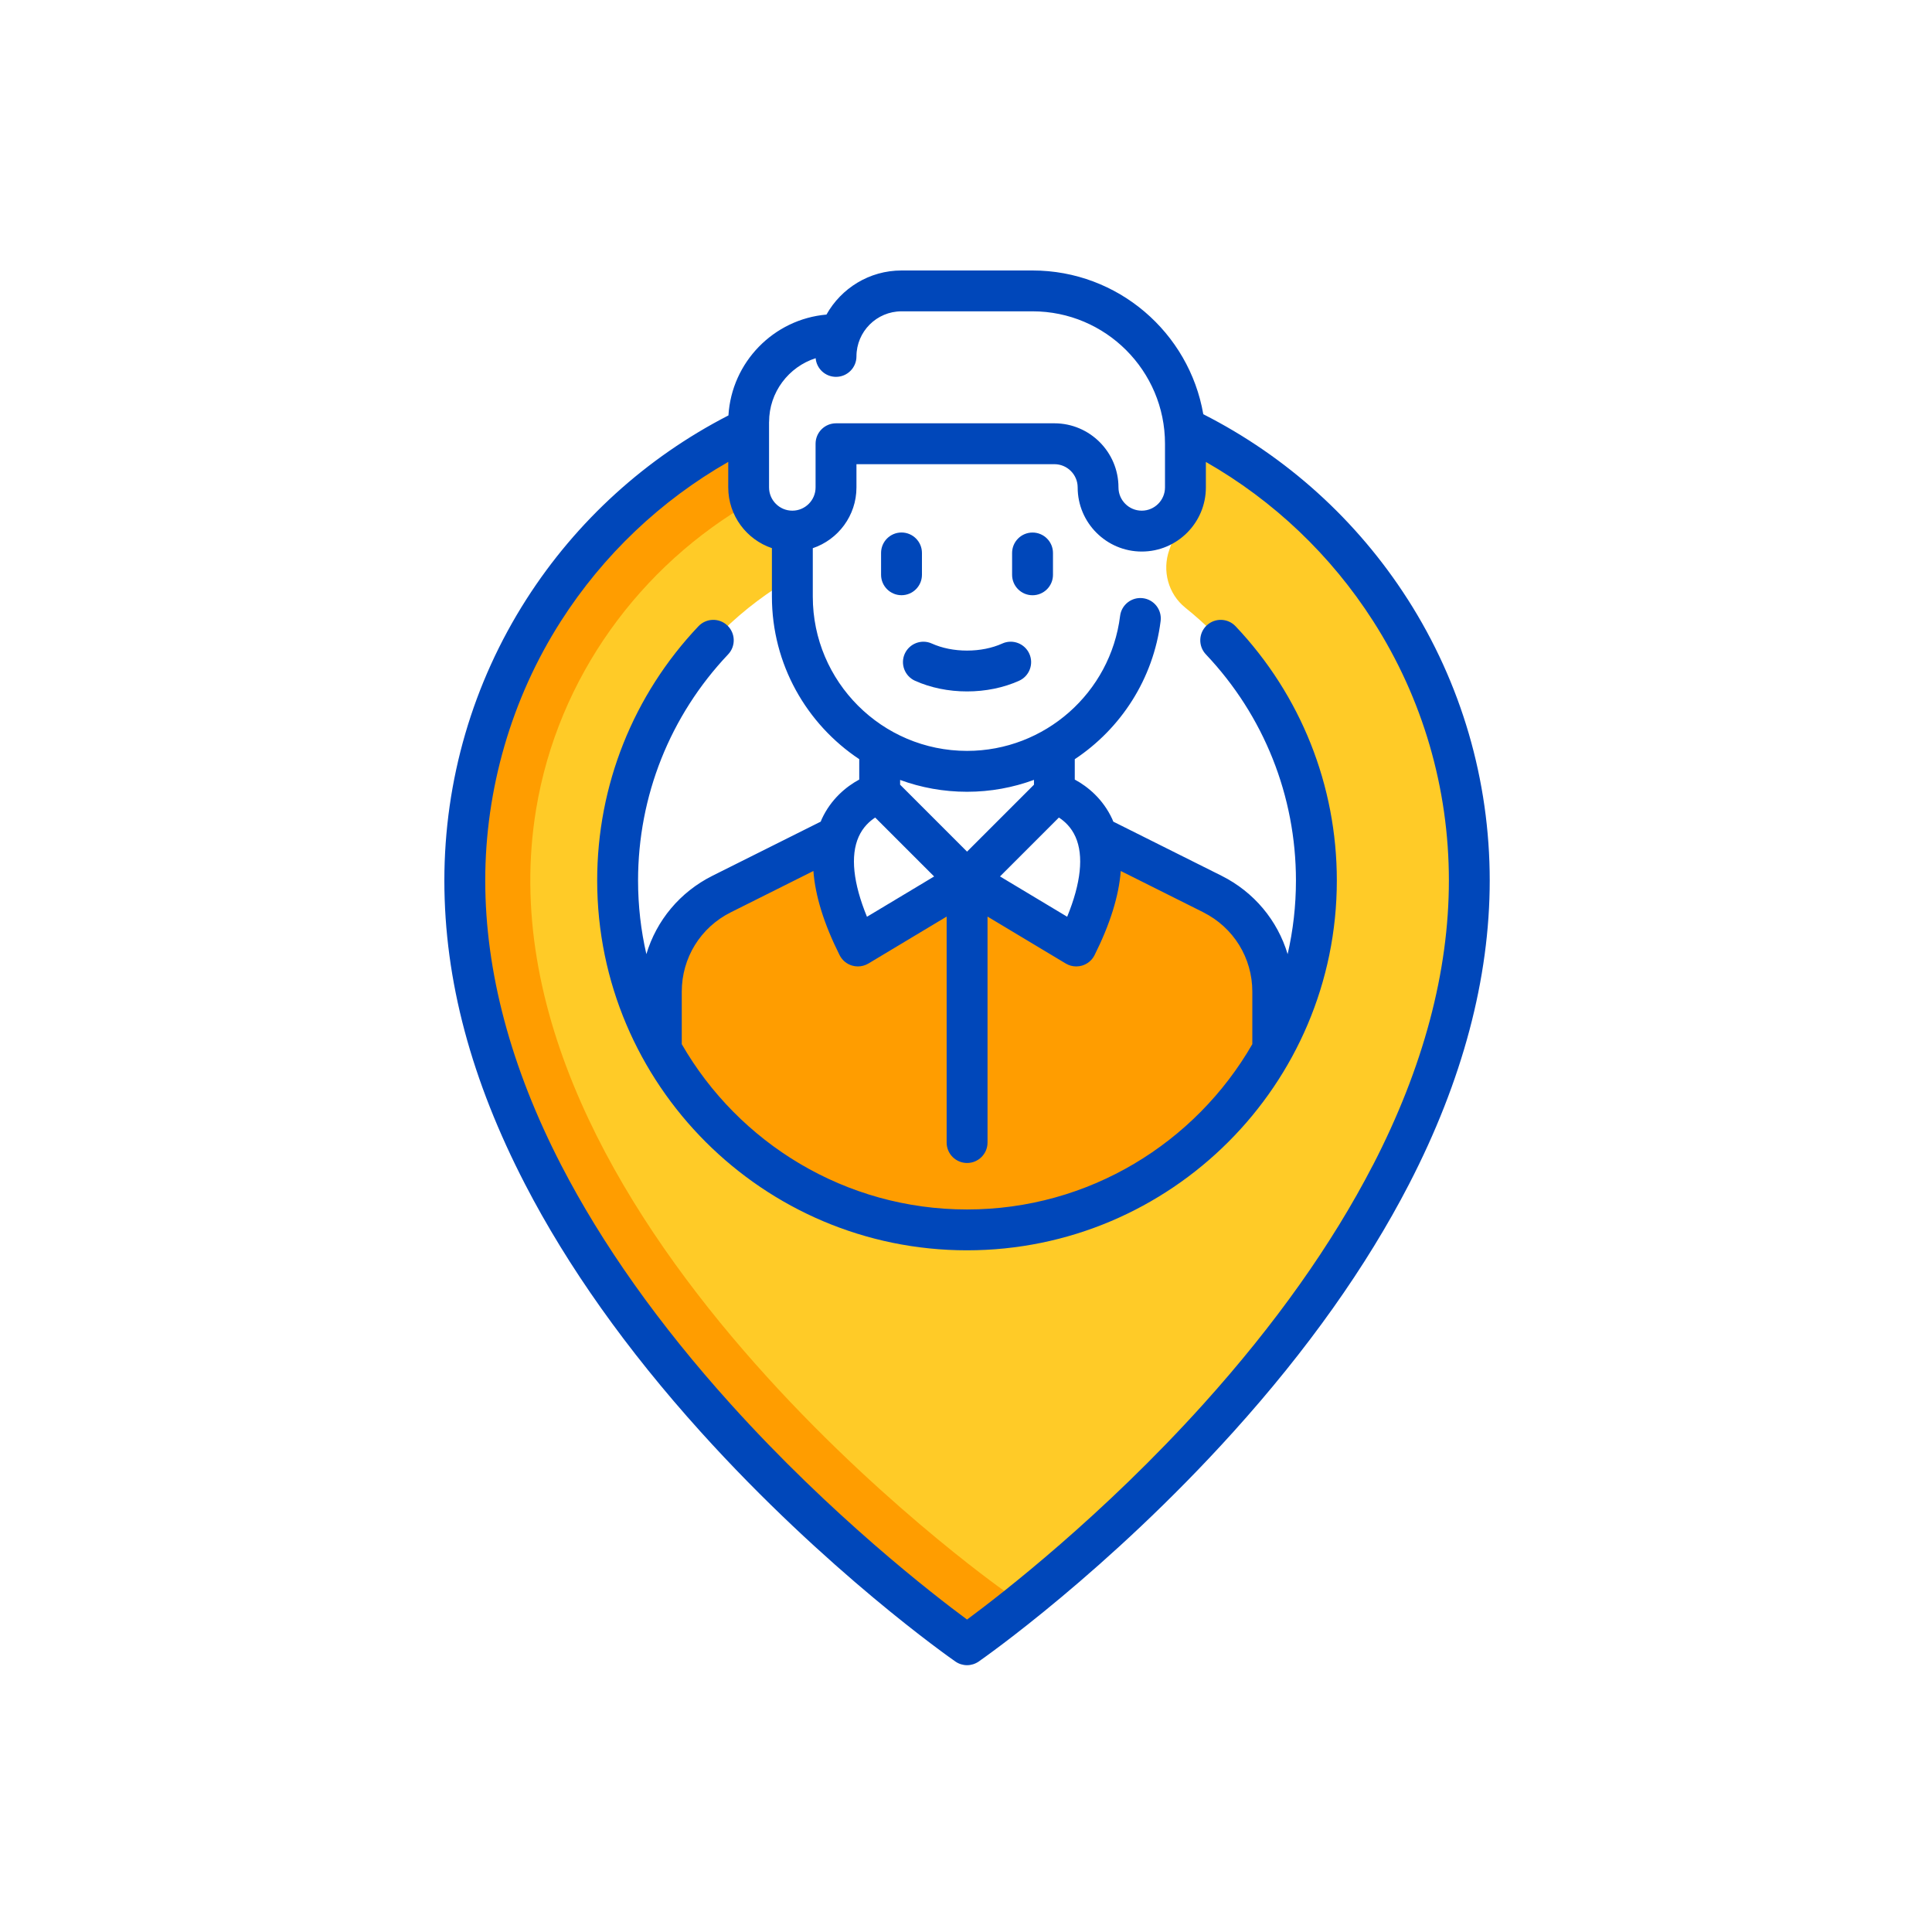 <svg width="500" height="500" viewBox="0 0 500 500" fill="none" xmlns="http://www.w3.org/2000/svg">
<g clip-path="url(#clip0_127_2830)">
<path d="M317.33 116.51C312.29 113.47 305.95 117.47 306.4 123.34C306.68 126.95 306.63 130.11 306.02 132.16C305.21 134.88 303.96 138.55 302.62 142.3C300.7 147.68 302.33 153.72 306.78 157.29C327.2 173.66 340.37 198.73 340.67 226.87C341.21 276.46 301.11 317.6 251.52 318.28C201.93 318.96 159.84 278.23 159.84 227.87C159.84 194.1 178.35 164.66 205.78 149.13V137.81L194.96 132.16C194.96 132.16 194.84 131.26 194.66 129.77C194.17 125.88 193.22 117.99 192.64 111.6C156.25 129.85 128.94 164.73 122.01 206.71C104.53 312.67 225.18 407.18 246.94 423.27C248.94 424.74 251.6 424.74 253.59 423.27C254.54 422.57 255.68 421.71 256.99 420.72C257.36 420.44 257.73 420.15 258.13 419.85C259.07 419.12 260.09 418.33 261.17 417.48C261.43 417.28 261.7 417.07 261.97 416.85C262.78 416.21 263.62 415.54 264.5 414.84C298.24 387.77 380.25 313.17 380.25 227.88C380.25 180.63 355.04 139.26 317.33 116.52V116.51Z" fill="#FFCB27"/>
<path d="M264.5 414.84C263.62 415.54 262.78 416.21 261.97 416.85C261.7 417.07 261.43 417.28 261.17 417.48C260.09 418.33 259.07 419.12 258.13 419.85C257.74 420.15 257.36 420.44 256.99 420.72C255.68 421.71 254.54 422.57 253.59 423.27C251.6 424.74 248.94 424.74 246.94 423.27C225.18 407.18 104.53 312.67 122.01 206.71C128.94 164.73 156.25 129.85 192.65 111.61C193.23 118 194.18 125.89 194.67 129.78C165.79 146.31 144.39 175.22 138.74 209.47C121.51 313.91 258.57 410.79 259.95 411.76L260.25 411.97L260.28 411.99C260.43 412.1 261.4 412.78 262.96 413.81L264.5 414.84Z" fill="#FF9D00"/>
<path d="M329.391 271.61V253.14C329.391 244.58 324.551 236.75 316.891 232.92L285.001 216.98L279.541 243.64L250.261 232.82L220.981 243.64L213.251 218.11L183.631 232.92C175.971 236.75 171.131 244.58 171.131 253.14V271.61C186.551 299.44 216.181 318.29 250.251 318.29C284.321 318.29 313.951 299.44 329.371 271.61H329.391Z" fill="#FF9D00"/>
<path d="M238.6 148.75V143.1C238.6 140.18 236.23 137.81 233.31 137.81C230.39 137.81 228.02 140.18 228.02 143.1V148.75C228.02 151.67 230.39 154.04 233.31 154.04C236.23 154.04 238.6 151.67 238.6 148.75Z" fill="#0047BA"/>
<path d="M267.22 137.82C264.3 137.82 261.93 140.19 261.93 143.11V148.76C261.93 151.68 264.3 154.05 267.22 154.05C270.14 154.05 272.51 151.68 272.51 148.76V143.11C272.51 140.19 270.14 137.82 267.22 137.82Z" fill="#0047BA"/>
<path d="M259.4 166.54C256.74 167.74 253.58 168.37 250.27 168.37C246.96 168.37 243.8 167.74 241.14 166.54C238.48 165.34 235.35 166.54 234.15 169.19C232.95 171.85 234.15 174.98 236.8 176.18C240.82 177.99 245.48 178.94 250.27 178.94C255.06 178.94 259.72 177.99 263.74 176.18C266.4 174.98 267.59 171.85 266.39 169.19C265.19 166.53 262.06 165.34 259.4 166.54Z" fill="#0047BA"/>
<path d="M364.28 155.05C351.21 134.63 332.96 118.14 311.41 107.2C307.76 86.1 289.34 70 267.22 70H233.31C224.97 70 217.7 74.61 213.89 81.41C200.22 82.61 189.35 93.73 188.52 107.51C167.24 118.45 149.21 134.81 136.26 155.04C122.35 176.77 115 201.96 115 227.87C115 253.78 122.03 279.67 135.9 306.5C146.89 327.76 162.18 349.32 181.35 370.57C213.88 406.63 245.9 429.06 247.25 430C248.16 430.63 249.21 430.95 250.27 430.95C251.33 430.95 252.38 430.63 253.29 430C254.64 429.06 286.66 406.63 319.19 370.57C338.36 349.32 353.65 327.76 364.64 306.5C378.51 279.67 385.54 253.21 385.54 227.87C385.54 201.95 378.19 176.77 364.28 155.04V155.05ZM199.04 109.2C199.04 101.49 204.11 94.94 211.09 92.7C211.32 95.41 213.59 97.53 216.36 97.53C219.28 97.53 221.65 95.16 221.65 92.24C221.65 85.81 226.88 80.57 233.32 80.57H267.23C286.13 80.57 301.5 95.94 301.5 114.84V126.14C301.5 129.46 298.8 132.16 295.48 132.16C292.16 132.16 289.46 129.46 289.46 126.14C289.46 116.99 282.02 109.55 272.87 109.55H216.36C213.44 109.55 211.07 111.92 211.07 114.84V126.14C211.07 129.46 208.37 132.16 205.05 132.16C201.73 132.16 199.03 129.46 199.03 126.14V109.19L199.04 109.2ZM355.3 301.54C344.75 321.98 330.01 342.76 311.48 363.33C285.41 392.27 259.02 412.67 250.27 419.14C241.52 412.67 215.13 392.27 189.06 363.33C170.53 342.77 155.79 321.98 145.24 301.54C132.19 276.26 125.58 251.48 125.58 227.87C125.58 204.26 132.36 180.76 145.17 160.74C156.11 143.65 170.97 129.54 188.47 119.54V126.14C188.47 133.44 193.21 139.65 199.77 141.86V154.4C199.77 171.94 208.76 187.41 222.37 196.47V201.75C219 203.56 215.04 206.82 212.66 212C212.56 212.21 212.49 212.43 212.4 212.64L184.4 226.64C175.96 230.86 169.89 238.22 167.28 246.93C165.87 240.8 165.13 234.43 165.13 227.88C165.13 206.01 173.41 185.22 188.44 169.35C190.45 167.23 190.36 163.88 188.24 161.87C186.12 159.86 182.77 159.95 180.76 162.07C163.86 179.91 154.55 203.28 154.55 227.87C154.55 280.64 197.48 323.58 250.26 323.58C303.04 323.58 345.97 280.65 345.97 227.87C345.97 203.28 336.66 179.92 319.76 162.07C317.75 159.95 314.41 159.86 312.28 161.87C310.16 163.88 310.07 167.22 312.08 169.35C327.11 185.22 335.39 206.01 335.39 227.88C335.39 234.43 334.65 240.8 333.24 246.93C330.63 238.23 324.56 230.86 316.12 226.64L288.12 212.64C288.03 212.43 287.95 212.21 287.86 212C285.48 206.82 281.52 203.56 278.15 201.75V196.48C290.05 188.58 298.49 175.75 300.37 160.71C300.73 157.81 298.68 155.17 295.78 154.81C292.88 154.45 290.24 156.5 289.88 159.4C287.4 179.31 270.37 194.33 250.27 194.33C228.26 194.33 210.35 176.42 210.35 154.41V141.87C216.91 139.66 221.65 133.45 221.65 126.15V120.13H272.88C276.2 120.13 278.9 122.83 278.9 126.15C278.9 135.3 286.34 142.74 295.49 142.74C304.64 142.74 312.08 135.3 312.08 126.15V119.55C329.58 129.55 344.44 143.66 355.38 160.75C368.2 180.77 374.97 203.99 374.97 227.88C374.97 251.48 368.36 276.27 355.31 301.55L355.3 301.54ZM311.4 236.1C319.23 240.02 324.1 247.89 324.1 256.64V270.23C309.39 295.77 281.8 313.01 250.27 313.01C218.74 313.01 191.15 295.78 176.44 270.23V256.64C176.44 247.88 181.31 240.01 189.14 236.1L210.51 225.41C210.98 231.83 213.24 239.11 217.29 247.19C217.95 248.51 219.13 249.49 220.54 249.9C221.03 250.04 221.52 250.11 222.02 250.11C222.97 250.11 223.91 249.85 224.74 249.36L244.99 237.21V295.69C244.99 298.61 247.36 300.98 250.28 300.98C253.2 300.98 255.57 298.61 255.57 295.69V237.21L275.82 249.36C276.65 249.86 277.59 250.11 278.54 250.11C279.04 250.11 279.53 250.04 280.02 249.9C281.43 249.49 282.61 248.51 283.27 247.19C287.31 239.11 289.57 231.83 290.05 225.41L311.42 236.1H311.4ZM226.5 211.58L241.75 226.83L224.37 237.26C220.8 228.55 220.04 221.47 222.21 216.58C223.32 214.07 225.07 212.51 226.5 211.58ZM276.18 237.25L258.8 226.82L274.04 211.58C275.48 212.51 277.23 214.07 278.34 216.58C280.51 221.47 279.75 228.55 276.18 237.26V237.25ZM267.59 203.08L250.27 220.4L232.95 203.08V201.85C238.35 203.83 244.19 204.91 250.27 204.91C256.35 204.91 262.17 203.82 267.59 201.83V203.08Z" fill="#0047BA"/>
</g>
<defs>
<clipPath id="clip0_127_2830">
<rect width="270.54" height="360.96" fill="white" transform="translate(115 70)"/>
</clipPath>
</defs>
</svg>
